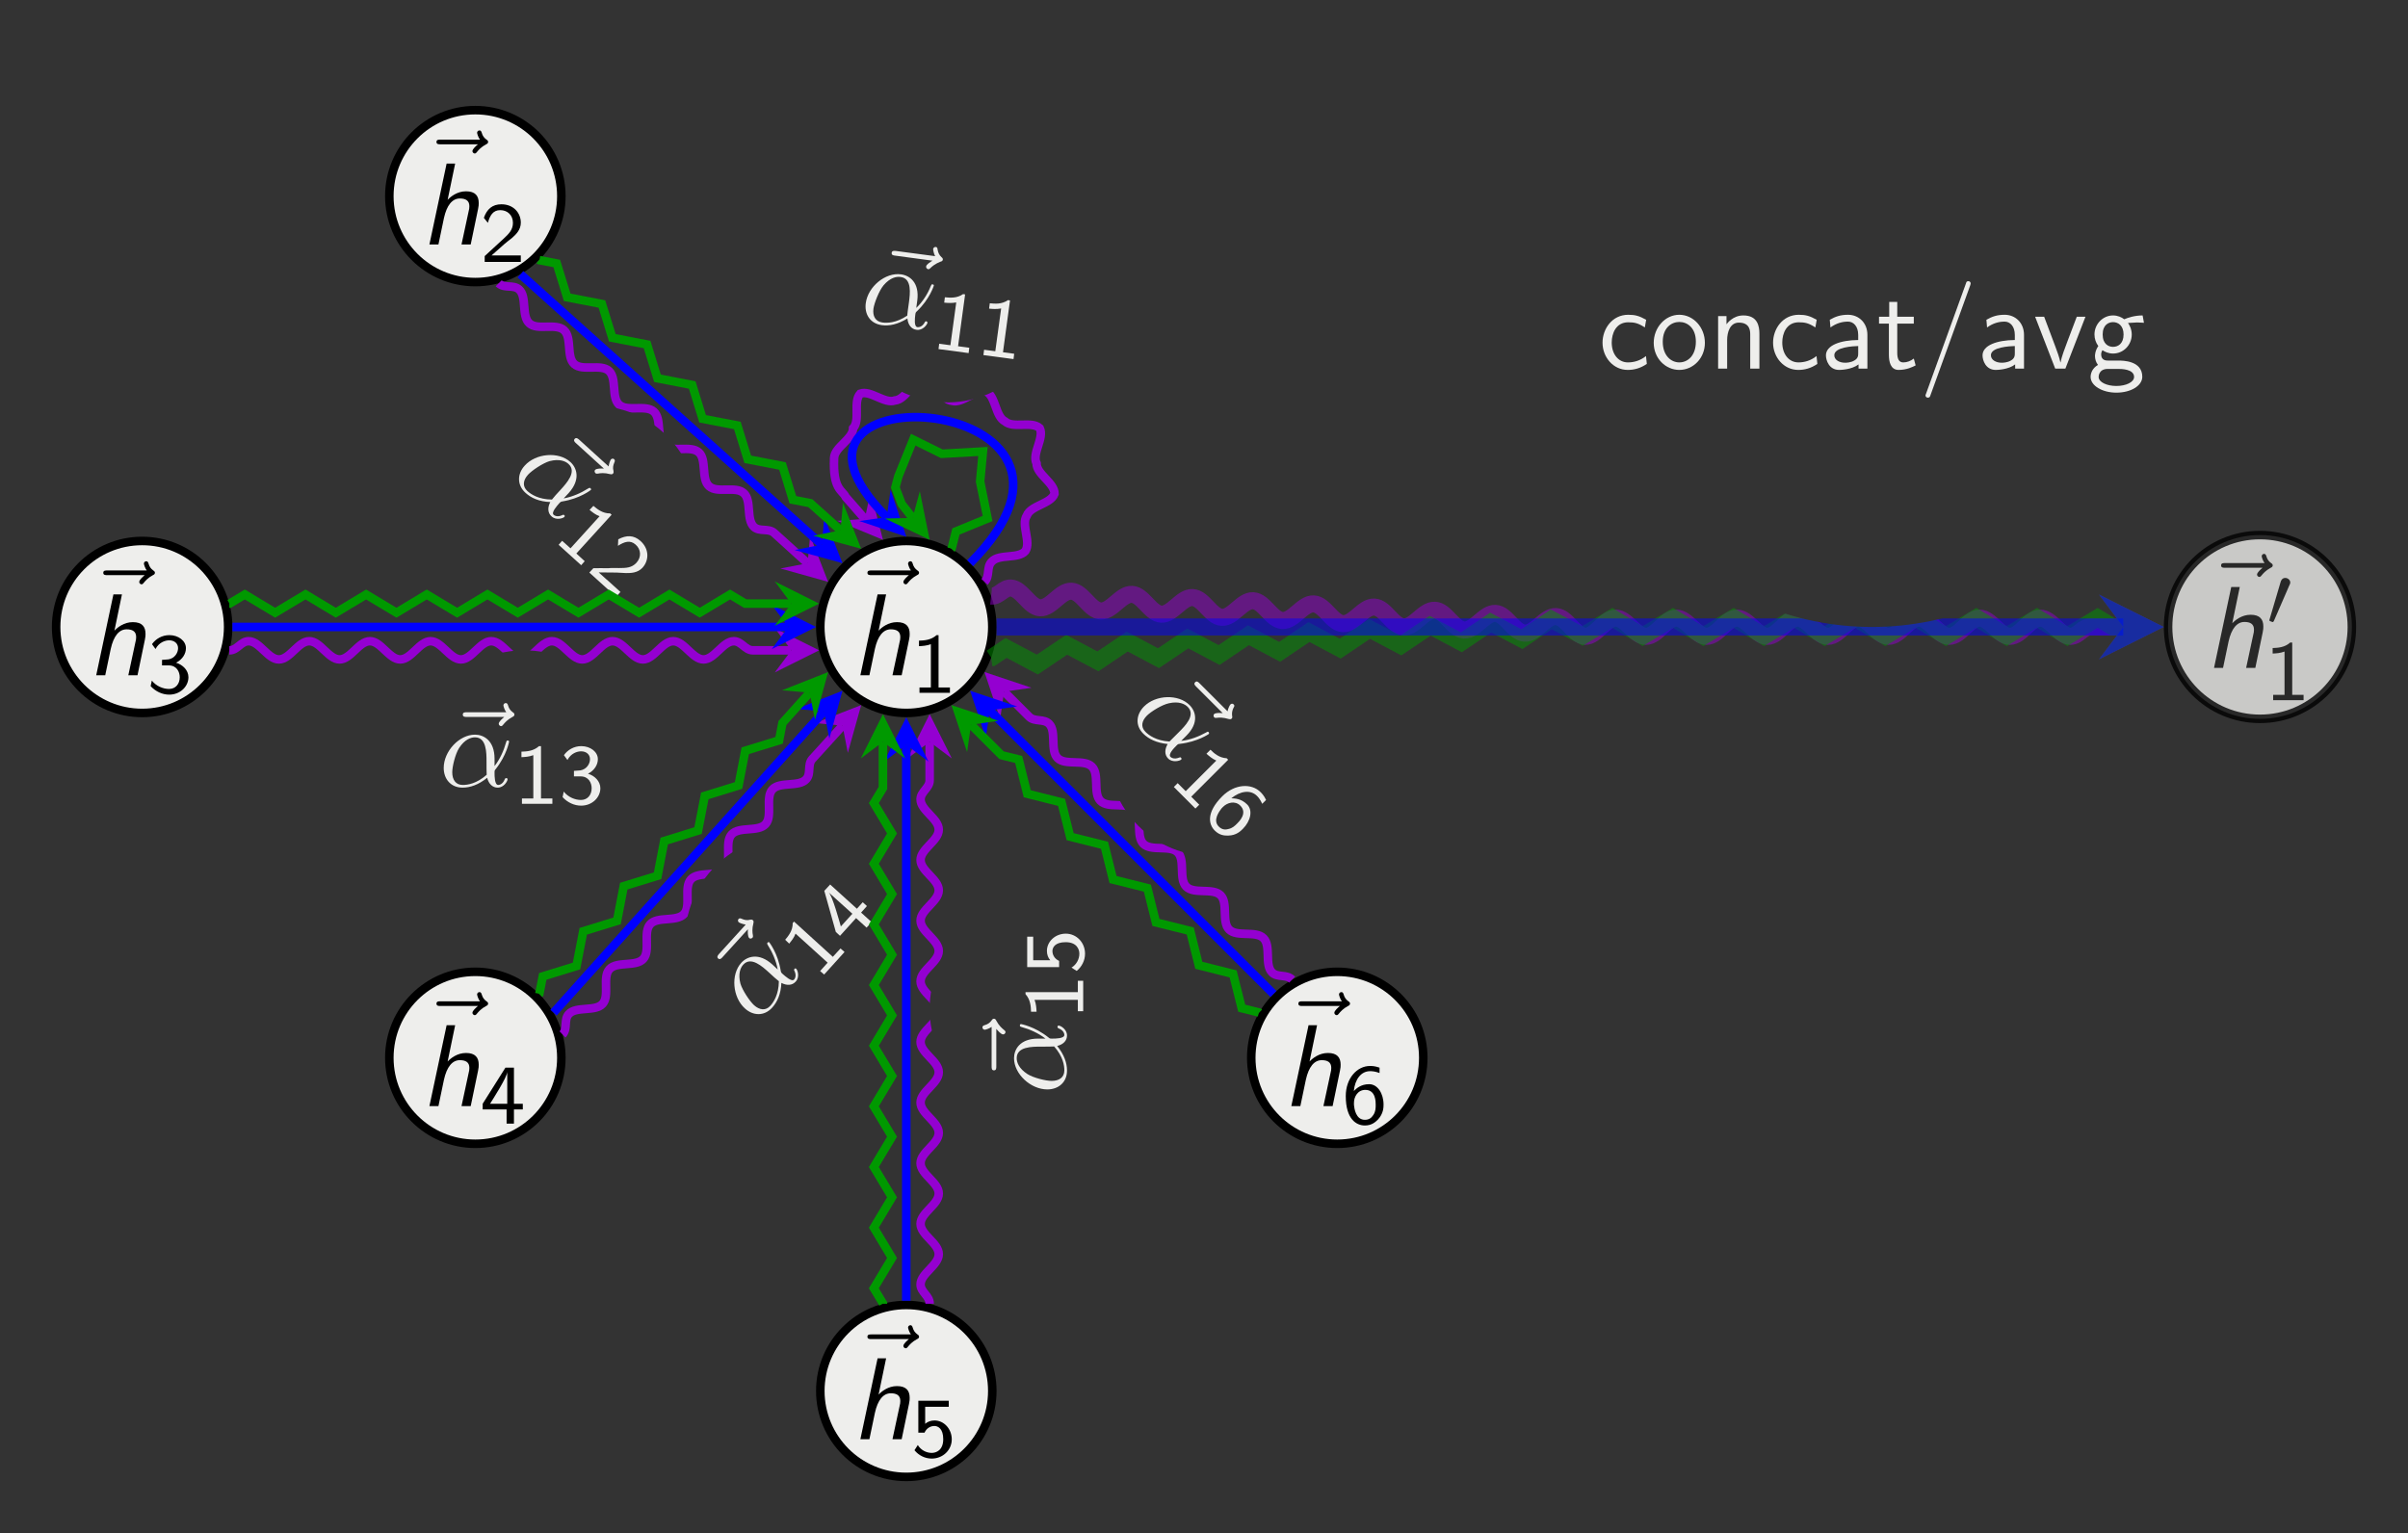 <?xml version="1.0" encoding="UTF-8"?>
<svg xmlns="http://www.w3.org/2000/svg" xmlns:xlink="http://www.w3.org/1999/xlink" width="225.057pt" height="143.318pt" viewBox="0 0 225.057 143.318" version="1.1">
<defs>
<g>
<symbol overflow="visible" id="glyph0-0">
<path style="stroke:none;" d=""/>
</symbol>
<symbol overflow="visible" id="glyph0-1">
<path style="stroke:none;" d="M 5.859 -6.484 C 5.703 -6.344 5.344 -6.047 5.344 -5.844 C 5.344 -5.734 5.453 -5.625 5.562 -5.625 C 5.656 -5.625 5.719 -5.703 5.766 -5.766 C 5.906 -5.938 6.156 -6.234 6.625 -6.484 C 6.703 -6.516 6.812 -6.578 6.812 -6.703 C 6.812 -6.812 6.734 -6.875 6.656 -6.922 C 6.422 -7.094 6.297 -7.281 6.219 -7.547 C 6.188 -7.641 6.156 -7.781 6 -7.781 C 5.844 -7.781 5.781 -7.641 5.781 -7.562 C 5.781 -7.5 5.875 -7.156 6.047 -6.922 L 2.359 -6.922 C 2.188 -6.922 1.984 -6.922 1.984 -6.703 C 1.984 -6.484 2.188 -6.484 2.359 -6.484 Z M 5.859 -6.484 "/>
</symbol>
<symbol overflow="visible" id="glyph0-2">
<path style="stroke:none;" d="M 5.203 -2.578 C 5.203 -4.281 4.188 -4.828 3.375 -4.828 C 1.891 -4.828 0.453 -3.266 0.453 -1.719 C 0.453 -0.703 1.094 0.125 2.219 0.125 C 2.906 0.125 3.688 -0.125 4.516 -0.797 C 4.656 -0.219 5.016 0.125 5.5 0.125 C 6.078 0.125 6.422 -0.484 6.422 -0.656 C 6.422 -0.734 6.359 -0.766 6.297 -0.766 C 6.219 -0.766 6.188 -0.734 6.156 -0.656 C 5.953 -0.125 5.562 -0.125 5.547 -0.125 C 5.203 -0.125 5.203 -0.969 5.203 -1.234 C 5.203 -1.469 5.203 -1.484 5.312 -1.609 C 6.344 -2.906 6.562 -4.172 6.562 -4.172 C 6.562 -4.203 6.547 -4.281 6.438 -4.281 C 6.328 -4.281 6.328 -4.25 6.266 -4.062 C 6.078 -3.375 5.719 -2.547 5.203 -1.891 Z M 4.469 -1.078 C 3.516 -0.234 2.672 -0.125 2.234 -0.125 C 1.578 -0.125 1.25 -0.609 1.25 -1.312 C 1.25 -1.844 1.531 -3.016 1.891 -3.578 C 2.406 -4.375 2.984 -4.578 3.375 -4.578 C 4.453 -4.578 4.453 -3.156 4.453 -2.297 C 4.453 -1.891 4.453 -1.266 4.469 -1.078 Z M 4.469 -1.078 "/>
</symbol>
<symbol overflow="visible" id="glyph1-0">
<path style="stroke:none;" d=""/>
</symbol>
<symbol overflow="visible" id="glyph1-1">
<path style="stroke:none;" d="M 5.438 -3.312 C 5.5 -3.625 5.5 -3.703 5.5 -3.875 C 5.5 -4.531 5.188 -4.969 4.312 -4.969 C 3.484 -4.969 2.875 -4.469 2.594 -4.172 L 3.297 -7.562 L 2.5 -7.562 L 0.891 0 L 1.734 0 L 2.25 -2.469 C 2.516 -3.672 3.031 -4.297 3.734 -4.297 C 4.25 -4.297 4.625 -4.125 4.625 -3.578 C 4.625 -3.547 4.609 -3.375 4.609 -3.344 L 3.891 0 L 4.75 0 Z M 5.438 -3.312 "/>
</symbol>
<symbol overflow="visible" id="glyph2-0">
<path style="stroke:none;" d=""/>
</symbol>
<symbol overflow="visible" id="glyph2-1">
<path style="stroke:none;" d="M 2.562 -5.391 L 2.375 -5.391 C 1.859 -4.922 1.219 -4.891 0.734 -4.875 L 0.734 -4.359 C 1.047 -4.375 1.438 -4.391 1.844 -4.547 L 1.844 -0.5 L 0.781 -0.5 L 0.781 0 L 3.625 0 L 3.625 -0.5 L 2.562 -0.5 Z M 2.562 -5.391 "/>
</symbol>
<symbol overflow="visible" id="glyph2-2">
<path style="stroke:none;" d="M 2.25 -0.609 C 2.156 -0.609 2.062 -0.609 1.969 -0.609 L 1.062 -0.609 L 2.297 -1.703 C 2.438 -1.828 2.828 -2.125 2.984 -2.25 C 3.328 -2.562 3.797 -2.984 3.797 -3.672 C 3.797 -4.578 3.125 -5.391 1.984 -5.391 C 1.141 -5.391 0.625 -4.938 0.344 -4.125 L 0.719 -3.656 C 0.906 -4.328 1.188 -4.844 1.875 -4.844 C 2.547 -4.844 3.062 -4.375 3.062 -3.656 C 3.062 -3 2.672 -2.625 2.188 -2.172 C 2.031 -2.016 1.609 -1.656 1.438 -1.484 C 1.203 -1.281 0.656 -0.75 0.422 -0.547 L 0.422 0 L 3.797 0 L 3.797 -0.609 Z M 2.25 -0.609 "/>
</symbol>
<symbol overflow="visible" id="glyph2-3">
<path style="stroke:none;" d="M 0.797 -4.094 C 1.125 -4.719 1.703 -4.906 2.078 -4.906 C 2.547 -4.906 2.906 -4.625 2.906 -4.172 C 2.906 -3.75 2.609 -3.234 2.016 -3.125 C 1.969 -3.125 1.938 -3.125 1.406 -3.078 L 1.406 -2.562 L 2.031 -2.562 C 2.781 -2.562 3.062 -1.953 3.062 -1.453 C 3.062 -0.844 2.688 -0.359 2.062 -0.359 C 1.5 -0.359 0.859 -0.625 0.453 -1.141 L 0.344 -0.625 C 0.812 -0.109 1.453 0.172 2.078 0.172 C 3.125 0.172 3.875 -0.609 3.875 -1.453 C 3.875 -2.109 3.344 -2.625 2.719 -2.812 C 3.328 -3.125 3.641 -3.656 3.641 -4.172 C 3.641 -4.859 2.938 -5.391 2.094 -5.391 C 1.391 -5.391 0.812 -5.031 0.469 -4.547 Z M 0.797 -4.094 "/>
</symbol>
<symbol overflow="visible" id="glyph2-4">
<path style="stroke:none;" d="M 3.156 -1.328 L 3.984 -1.328 L 3.984 -1.859 L 3.156 -1.859 L 3.156 -5.234 L 2.359 -5.234 L 0.234 -1.859 L 0.234 -1.328 L 2.469 -1.328 L 2.469 0 L 3.156 0 Z M 0.922 -1.859 C 1.156 -2.234 2.531 -4.359 2.531 -4.844 L 2.531 -1.859 Z M 0.922 -1.859 "/>
</symbol>
<symbol overflow="visible" id="glyph2-5">
<path style="stroke:none;" d="M 1.312 -4.672 L 3.516 -4.672 L 3.516 -5.234 L 0.672 -5.234 L 0.672 -2.25 L 1.25 -2.25 C 1.438 -2.672 1.812 -2.875 2.172 -2.875 C 2.5 -2.875 3 -2.641 3 -1.641 C 3 -0.594 2.328 -0.359 1.922 -0.359 C 1.406 -0.359 0.891 -0.641 0.625 -1.094 L 0.312 -0.609 C 0.703 -0.125 1.297 0.172 1.922 0.172 C 2.984 0.172 3.797 -0.641 3.797 -1.625 C 3.797 -2.609 3.062 -3.391 2.188 -3.391 C 1.844 -3.391 1.547 -3.281 1.312 -3.078 Z M 1.312 -4.672 "/>
</symbol>
<symbol overflow="visible" id="glyph2-6">
<path style="stroke:none;" d="M 3.5 -5.234 C 3.062 -5.391 2.766 -5.391 2.609 -5.391 C 1.406 -5.391 0.344 -4.25 0.344 -2.578 C 0.344 -0.422 1.328 0.172 2.125 0.172 C 2.766 0.172 3.109 -0.141 3.359 -0.391 C 3.859 -0.938 3.875 -1.5 3.875 -1.781 C 3.875 -2.828 3.312 -3.688 2.531 -3.688 C 1.75 -3.688 1.328 -3.281 1.094 -3.047 C 1.203 -4.141 1.766 -4.906 2.625 -4.906 C 2.781 -4.906 3.094 -4.891 3.5 -4.734 Z M 1.109 -1.75 C 1.109 -1.797 1.109 -1.922 1.109 -1.953 C 1.109 -2.5 1.453 -3.156 2.172 -3.156 C 3.141 -3.156 3.141 -2.047 3.141 -1.781 C 3.141 -1.469 3.141 -1.141 2.922 -0.812 C 2.734 -0.516 2.5 -0.359 2.125 -0.359 C 1.281 -0.359 1.141 -1.406 1.109 -1.75 Z M 1.109 -1.75 "/>
</symbol>
<symbol overflow="visible" id="glyph3-0">
<path style="stroke:none;" d=""/>
</symbol>
<symbol overflow="visible" id="glyph3-1">
<path style="stroke:none;" d="M 8.719 -0.438 C 8.516 -0.453 8.062 -0.5 7.906 -0.344 C 7.844 -0.281 7.844 -0.125 7.922 -0.047 C 7.984 0.016 8.078 0.016 8.156 0 C 8.375 -0.031 8.766 -0.047 9.266 0.109 C 9.344 0.125 9.469 0.156 9.547 0.078 C 9.625 0 9.625 -0.094 9.594 -0.188 C 9.562 -0.469 9.609 -0.703 9.734 -0.953 C 9.781 -1.031 9.859 -1.141 9.75 -1.25 C 9.625 -1.375 9.5 -1.312 9.438 -1.25 C 9.391 -1.203 9.219 -0.906 9.172 -0.609 L 6.562 -3.219 C 6.438 -3.344 6.297 -3.484 6.141 -3.328 C 5.984 -3.172 6.125 -3.031 6.25 -2.906 Z M 8.719 -0.438 "/>
</symbol>
<symbol overflow="visible" id="glyph3-2">
<path style="stroke:none;" d="M 5.5 1.844 C 6.703 0.641 6.375 -0.438 5.797 -1.016 C 4.75 -2.062 2.641 -1.984 1.547 -0.891 C 0.828 -0.172 0.672 0.859 1.469 1.656 C 1.969 2.156 2.703 2.516 3.75 2.625 C 3.453 3.141 3.453 3.641 3.797 3.984 C 4.203 4.391 4.891 4.203 5.016 4.078 C 5.062 4.031 5.047 3.953 5 3.906 C 4.938 3.844 4.891 3.859 4.828 3.891 C 4.297 4.109 4.031 3.844 4.016 3.828 C 3.766 3.578 4.359 2.984 4.547 2.797 C 4.703 2.641 4.719 2.625 4.891 2.609 C 6.547 2.422 7.594 1.688 7.594 1.688 C 7.609 1.672 7.656 1.594 7.578 1.516 C 7.5 1.438 7.469 1.469 7.312 1.562 C 6.688 1.906 5.844 2.25 5.016 2.328 Z M 3.922 2.391 C 2.656 2.312 1.984 1.797 1.672 1.484 C 1.203 1.016 1.328 0.453 1.812 -0.031 C 2.188 -0.406 3.203 -1.047 3.875 -1.188 C 4.797 -1.391 5.344 -1.125 5.625 -0.844 C 6.391 -0.078 5.391 0.922 4.781 1.531 C 4.5 1.812 4.047 2.266 3.922 2.391 Z M 3.922 2.391 "/>
</symbol>
<symbol overflow="visible" id="glyph4-0">
<path style="stroke:none;" d=""/>
</symbol>
<symbol overflow="visible" id="glyph4-1">
<path style="stroke:none;" d="M 5.625 -2 L 5.484 -2.141 C 4.797 -2.172 4.312 -2.594 3.969 -2.938 L 3.594 -2.562 C 3.828 -2.359 4.125 -2.094 4.516 -1.922 L 1.656 0.938 L 0.906 0.188 L 0.547 0.547 L 2.562 2.562 L 2.922 2.203 L 2.172 1.453 Z M 5.625 -2 "/>
</symbol>
<symbol overflow="visible" id="glyph4-2">
<path style="stroke:none;" d="M 6.172 -1.234 C 5.984 -1.641 5.766 -1.859 5.656 -1.969 C 4.812 -2.812 3.25 -2.75 2.078 -1.578 C 0.547 -0.047 0.812 1.062 1.375 1.625 C 1.828 2.078 2.297 2.109 2.656 2.094 C 3.391 2.078 3.797 1.672 4 1.469 C 4.734 0.734 4.953 -0.266 4.406 -0.812 C 3.844 -1.375 3.25 -1.375 2.922 -1.391 C 3.766 -2.078 4.719 -2.219 5.328 -1.609 C 5.438 -1.5 5.641 -1.266 5.812 -0.875 Z M 2.016 -0.453 C 2.047 -0.484 2.141 -0.578 2.156 -0.594 C 2.547 -0.984 3.266 -1.203 3.766 -0.703 C 4.453 -0.016 3.672 0.766 3.484 0.953 C 3.25 1.188 3.031 1.406 2.641 1.484 C 2.297 1.578 2.016 1.516 1.75 1.25 C 1.156 0.656 1.812 -0.188 2.016 -0.453 Z M 2.016 -0.453 "/>
</symbol>
<symbol overflow="visible" id="glyph5-0">
<path style="stroke:none;" d=""/>
</symbol>
<symbol overflow="visible" id="glyph5-1">
<path style="stroke:none;" d="M 6.672 -5.641 C 6.5 -5.531 6.094 -5.297 6.078 -5.094 C 6.062 -4.984 6.156 -4.859 6.266 -4.844 C 6.359 -4.828 6.422 -4.891 6.484 -4.953 C 6.641 -5.109 6.938 -5.359 7.422 -5.547 C 7.5 -5.562 7.625 -5.609 7.641 -5.734 C 7.656 -5.844 7.578 -5.922 7.516 -5.969 C 7.297 -6.172 7.203 -6.391 7.156 -6.656 C 7.141 -6.75 7.141 -6.906 6.984 -6.922 C 6.828 -6.938 6.75 -6.812 6.734 -6.734 C 6.734 -6.672 6.781 -6.312 6.922 -6.062 L 3.266 -6.547 C 3.094 -6.562 2.891 -6.594 2.859 -6.375 C 2.828 -6.156 3.031 -6.125 3.203 -6.109 Z M 6.672 -5.641 "/>
</symbol>
<symbol overflow="visible" id="glyph5-2">
<path style="stroke:none;" d="M 5.5 -1.875 C 5.719 -3.562 4.797 -4.219 3.984 -4.328 C 2.516 -4.531 0.891 -3.172 0.688 -1.641 C 0.547 -0.641 1.062 0.266 2.188 0.422 C 2.859 0.516 3.672 0.359 4.578 -0.203 C 4.641 0.406 4.953 0.797 5.438 0.859 C 6.016 0.938 6.422 0.375 6.453 0.203 C 6.453 0.125 6.406 0.078 6.344 0.062 C 6.266 0.062 6.219 0.094 6.203 0.156 C 5.922 0.672 5.531 0.609 5.516 0.609 C 5.172 0.562 5.281 -0.266 5.312 -0.531 C 5.344 -0.766 5.359 -0.781 5.484 -0.891 C 6.672 -2.031 7.047 -3.266 7.047 -3.266 C 7.062 -3.297 7.047 -3.375 6.938 -3.391 C 6.828 -3.406 6.828 -3.375 6.75 -3.203 C 6.484 -2.531 6.016 -1.766 5.406 -1.188 Z M 4.562 -0.469 C 3.516 0.234 2.656 0.234 2.234 0.172 C 1.578 0.078 1.312 -0.438 1.406 -1.125 C 1.484 -1.656 1.922 -2.781 2.344 -3.297 C 2.969 -4.031 3.562 -4.141 3.953 -4.078 C 5.016 -3.938 4.828 -2.531 4.719 -1.688 C 4.656 -1.281 4.578 -0.656 4.562 -0.469 Z M 4.562 -0.469 "/>
</symbol>
<symbol overflow="visible" id="glyph6-0">
<path style="stroke:none;" d=""/>
</symbol>
<symbol overflow="visible" id="glyph6-1">
<path style="stroke:none;" d="M 3.266 -5 L 3.078 -5.031 C 2.5 -4.625 1.859 -4.688 1.375 -4.734 L 1.312 -4.234 C 1.609 -4.203 2 -4.172 2.438 -4.25 L 1.891 -0.25 L 0.844 -0.391 L 0.781 0.109 L 3.594 0.484 L 3.656 -0.016 L 2.609 -0.156 Z M 3.266 -5 "/>
</symbol>
<symbol overflow="visible" id="glyph7-0">
<path style="stroke:none;" d=""/>
</symbol>
<symbol overflow="visible" id="glyph7-1">
<path style="stroke:none;" d="M 8.703 -0.859 C 8.484 -0.875 8.016 -0.891 7.875 -0.734 C 7.797 -0.656 7.828 -0.516 7.906 -0.438 C 7.969 -0.375 8.062 -0.375 8.141 -0.391 C 8.359 -0.438 8.75 -0.484 9.266 -0.344 C 9.344 -0.328 9.469 -0.297 9.547 -0.391 C 9.625 -0.469 9.609 -0.578 9.594 -0.656 C 9.516 -0.938 9.562 -1.156 9.672 -1.422 C 9.703 -1.5 9.781 -1.625 9.656 -1.734 C 9.547 -1.844 9.406 -1.766 9.359 -1.719 C 9.312 -1.672 9.172 -1.344 9.141 -1.062 L 6.406 -3.547 C 6.281 -3.656 6.125 -3.797 5.969 -3.641 C 5.828 -3.469 5.984 -3.328 6.109 -3.219 Z M 8.703 -0.859 "/>
</symbol>
<symbol overflow="visible" id="glyph7-2">
<path style="stroke:none;" d="M 5.594 1.594 C 6.734 0.328 6.359 -0.766 5.75 -1.312 C 4.656 -2.312 2.516 -2.125 1.484 -0.969 C 0.797 -0.219 0.734 0.828 1.562 1.578 C 2.078 2.047 2.812 2.391 3.875 2.438 C 3.594 2.969 3.641 3.469 4 3.781 C 4.422 4.172 5.078 3.953 5.188 3.828 C 5.25 3.766 5.234 3.703 5.188 3.672 C 5.125 3.609 5.078 3.609 5 3.656 C 4.484 3.906 4.203 3.641 4.188 3.625 C 3.938 3.406 4.516 2.781 4.688 2.578 C 4.844 2.406 4.859 2.406 5.016 2.375 C 6.656 2.109 7.656 1.312 7.656 1.312 C 7.688 1.297 7.719 1.219 7.641 1.156 C 7.562 1.078 7.547 1.094 7.375 1.188 C 6.766 1.578 5.938 1.953 5.125 2.094 Z M 4.031 2.203 C 2.766 2.188 2.062 1.703 1.734 1.406 C 1.25 0.969 1.328 0.391 1.797 -0.125 C 2.156 -0.516 3.172 -1.203 3.812 -1.391 C 4.719 -1.625 5.297 -1.391 5.578 -1.125 C 6.375 -0.406 5.422 0.641 4.844 1.281 C 4.562 1.578 4.141 2.047 4.031 2.203 Z M 4.031 2.203 "/>
</symbol>
<symbol overflow="visible" id="glyph8-0">
<path style="stroke:none;" d=""/>
</symbol>
<symbol overflow="visible" id="glyph8-1">
<path style="stroke:none;" d="M 5.531 -2.281 L 5.391 -2.406 C 4.688 -2.391 4.188 -2.812 3.828 -3.109 L 3.469 -2.734 C 3.719 -2.531 4.016 -2.281 4.406 -2.141 L 1.688 0.859 L 0.906 0.156 L 0.578 0.531 L 2.688 2.438 L 3.016 2.062 L 2.234 1.344 Z M 5.531 -2.281 "/>
</symbol>
<symbol overflow="visible" id="glyph8-2">
<path style="stroke:none;" d="M 2.078 1.062 C 2 1 1.938 0.938 1.859 0.875 L 1.188 0.266 L 2.844 0.281 C 3.047 0.281 3.516 0.328 3.734 0.328 C 4.188 0.328 4.812 0.328 5.281 -0.172 C 5.891 -0.844 5.938 -1.906 5.094 -2.672 C 4.469 -3.234 3.781 -3.234 3.016 -2.828 L 2.984 -2.219 C 3.578 -2.594 4.125 -2.797 4.641 -2.328 C 5.141 -1.891 5.203 -1.172 4.719 -0.641 C 4.281 -0.156 3.75 -0.141 3.078 -0.141 C 2.859 -0.141 2.297 -0.156 2.062 -0.125 C 1.75 -0.141 0.984 -0.125 0.688 -0.125 L 0.312 0.281 L 2.812 2.547 L 3.219 2.094 Z M 2.078 1.062 "/>
</symbol>
<symbol overflow="visible" id="glyph9-0">
<path style="stroke:none;" d=""/>
</symbol>
<symbol overflow="visible" id="glyph9-1">
<path style="stroke:none;" d="M -0.859 -8.703 C -0.875 -8.484 -0.891 -8.016 -0.734 -7.875 C -0.656 -7.797 -0.516 -7.828 -0.438 -7.906 C -0.375 -7.969 -0.375 -8.062 -0.391 -8.141 C -0.438 -8.359 -0.484 -8.75 -0.344 -9.266 C -0.328 -9.344 -0.297 -9.469 -0.391 -9.547 C -0.469 -9.625 -0.578 -9.609 -0.656 -9.594 C -0.938 -9.516 -1.156 -9.562 -1.422 -9.672 C -1.5 -9.703 -1.625 -9.781 -1.734 -9.656 C -1.844 -9.547 -1.766 -9.406 -1.719 -9.359 C -1.672 -9.312 -1.344 -9.172 -1.062 -9.141 L -3.547 -6.406 C -3.656 -6.281 -3.797 -6.125 -3.641 -5.969 C -3.469 -5.828 -3.328 -5.984 -3.219 -6.109 Z M -0.859 -8.703 "/>
</symbol>
<symbol overflow="visible" id="glyph9-2">
<path style="stroke:none;" d="M 1.594 -5.594 C 0.328 -6.734 -0.766 -6.359 -1.312 -5.75 C -2.312 -4.656 -2.125 -2.516 -0.969 -1.484 C -0.219 -0.797 0.828 -0.734 1.578 -1.562 C 2.047 -2.078 2.391 -2.812 2.438 -3.875 C 2.969 -3.594 3.469 -3.641 3.781 -4 C 4.172 -4.422 3.953 -5.078 3.828 -5.188 C 3.766 -5.25 3.703 -5.234 3.672 -5.188 C 3.609 -5.125 3.609 -5.078 3.656 -5 C 3.906 -4.484 3.641 -4.203 3.625 -4.188 C 3.406 -3.938 2.781 -4.516 2.578 -4.688 C 2.406 -4.844 2.406 -4.859 2.375 -5.016 C 2.109 -6.656 1.312 -7.656 1.312 -7.656 C 1.297 -7.688 1.219 -7.719 1.156 -7.641 C 1.078 -7.562 1.094 -7.547 1.188 -7.375 C 1.578 -6.766 1.953 -5.938 2.094 -5.125 Z M 2.203 -4.031 C 2.188 -2.766 1.703 -2.062 1.406 -1.734 C 0.969 -1.25 0.391 -1.328 -0.125 -1.797 C -0.516 -2.156 -1.203 -3.172 -1.391 -3.812 C -1.625 -4.719 -1.391 -5.297 -1.125 -5.578 C -0.406 -6.375 0.641 -5.422 1.281 -4.844 C 1.578 -4.562 2.047 -4.141 2.203 -4.031 Z M 2.203 -4.031 "/>
</symbol>
<symbol overflow="visible" id="glyph10-0">
<path style="stroke:none;" d=""/>
</symbol>
<symbol overflow="visible" id="glyph10-1">
<path style="stroke:none;" d="M -2.281 -5.531 L -2.406 -5.391 C -2.391 -4.688 -2.812 -4.188 -3.109 -3.828 L -2.734 -3.469 C -2.531 -3.719 -2.281 -4.016 -2.141 -4.406 L 0.859 -1.688 L 0.156 -0.906 L 0.531 -0.578 L 2.438 -2.688 L 2.062 -3.016 L 1.344 -2.234 Z M -2.281 -5.531 "/>
</symbol>
<symbol overflow="visible" id="glyph10-2">
<path style="stroke:none;" d="M 1.141 -3.234 L 1.688 -3.844 L 1.297 -4.203 L 0.75 -3.594 L -1.75 -5.859 L -2.297 -5.266 L -1.219 -1.422 L -0.828 -1.062 L 0.672 -2.719 L 1.656 -1.828 L 2.125 -2.344 Z M -0.75 -1.938 C -0.875 -2.359 -1.531 -4.797 -1.891 -5.125 L 0.328 -3.125 Z M -0.75 -1.938 "/>
</symbol>
<symbol overflow="visible" id="glyph11-0">
<path style="stroke:none;" d=""/>
</symbol>
<symbol overflow="visible" id="glyph11-1">
<path style="stroke:none;" d="M -6.484 -5.859 C -6.344 -5.703 -6.047 -5.344 -5.844 -5.344 C -5.734 -5.344 -5.625 -5.453 -5.625 -5.562 C -5.625 -5.656 -5.703 -5.719 -5.766 -5.766 C -5.938 -5.906 -6.234 -6.156 -6.484 -6.625 C -6.516 -6.703 -6.578 -6.812 -6.703 -6.812 C -6.812 -6.812 -6.875 -6.734 -6.922 -6.656 C -7.094 -6.422 -7.281 -6.297 -7.547 -6.219 C -7.641 -6.188 -7.781 -6.156 -7.781 -6 C -7.781 -5.844 -7.641 -5.781 -7.562 -5.781 C -7.5 -5.781 -7.156 -5.875 -6.922 -6.047 L -6.922 -2.359 C -6.922 -2.188 -6.922 -1.984 -6.703 -1.984 C -6.484 -1.984 -6.484 -2.188 -6.484 -2.359 Z M -6.484 -5.859 "/>
</symbol>
<symbol overflow="visible" id="glyph11-2">
<path style="stroke:none;" d="M -2.578 -5.203 C -4.281 -5.203 -4.828 -4.188 -4.828 -3.375 C -4.828 -1.891 -3.266 -0.453 -1.719 -0.453 C -0.703 -0.453 0.125 -1.094 0.125 -2.219 C 0.125 -2.906 -0.125 -3.688 -0.797 -4.516 C -0.219 -4.656 0.125 -5.016 0.125 -5.5 C 0.125 -6.078 -0.484 -6.422 -0.656 -6.422 C -0.734 -6.422 -0.766 -6.359 -0.766 -6.297 C -0.766 -6.219 -0.734 -6.188 -0.656 -6.156 C -0.125 -5.953 -0.125 -5.562 -0.125 -5.547 C -0.125 -5.203 -0.969 -5.203 -1.234 -5.203 C -1.469 -5.203 -1.484 -5.203 -1.609 -5.312 C -2.906 -6.344 -4.172 -6.562 -4.172 -6.562 C -4.203 -6.562 -4.281 -6.547 -4.281 -6.438 C -4.281 -6.328 -4.25 -6.328 -4.062 -6.266 C -3.375 -6.078 -2.547 -5.719 -1.891 -5.203 Z M -1.078 -4.469 C -0.234 -3.516 -0.125 -2.672 -0.125 -2.234 C -0.125 -1.578 -0.609 -1.25 -1.312 -1.25 C -1.844 -1.25 -3.016 -1.531 -3.578 -1.891 C -4.375 -2.406 -4.578 -2.984 -4.578 -3.375 C -4.578 -4.453 -3.156 -4.453 -2.297 -4.453 C -1.891 -4.453 -1.266 -4.453 -1.078 -4.469 Z M -1.078 -4.469 "/>
</symbol>
<symbol overflow="visible" id="glyph12-0">
<path style="stroke:none;" d=""/>
</symbol>
<symbol overflow="visible" id="glyph12-1">
<path style="stroke:none;" d="M -5.391 -2.562 L -5.391 -2.375 C -4.922 -1.859 -4.891 -1.219 -4.875 -0.734 L -4.359 -0.734 C -4.375 -1.047 -4.391 -1.438 -4.547 -1.844 L -0.5 -1.844 L -0.5 -0.781 L 0 -0.781 L 0 -3.625 L -0.5 -3.625 L -0.5 -2.562 Z M -5.391 -2.562 "/>
</symbol>
<symbol overflow="visible" id="glyph12-2">
<path style="stroke:none;" d="M -4.672 -1.312 L -4.672 -3.516 L -5.234 -3.516 L -5.234 -0.672 L -2.25 -0.672 L -2.25 -1.25 C -2.672 -1.438 -2.875 -1.812 -2.875 -2.172 C -2.875 -2.5 -2.641 -3 -1.641 -3 C -0.594 -3 -0.359 -2.328 -0.359 -1.922 C -0.359 -1.406 -0.641 -0.891 -1.094 -0.625 L -0.609 -0.312 C -0.125 -0.703 0.172 -1.297 0.172 -1.922 C 0.172 -2.984 -0.641 -3.797 -1.625 -3.797 C -2.609 -3.797 -3.391 -3.062 -3.391 -2.188 C -3.391 -1.844 -3.281 -1.547 -3.078 -1.312 Z M -4.672 -1.312 "/>
</symbol>
<symbol overflow="visible" id="glyph13-0">
<path style="stroke:none;" d=""/>
</symbol>
<symbol overflow="visible" id="glyph13-1">
<path style="stroke:none;" d="M 2.109 -3.781 C 2.156 -3.875 2.188 -3.938 2.188 -4.016 C 2.188 -4.281 1.938 -4.453 1.719 -4.453 C 1.406 -4.453 1.312 -4.172 1.281 -4.062 L 0.266 -0.625 C 0.234 -0.531 0.234 -0.516 0.234 -0.5 C 0.234 -0.438 0.281 -0.422 0.359 -0.391 C 0.516 -0.328 0.531 -0.328 0.547 -0.328 C 0.562 -0.328 0.609 -0.328 0.672 -0.469 Z M 2.109 -3.781 "/>
</symbol>
<symbol overflow="visible" id="glyph14-0">
<path style="stroke:none;" d=""/>
</symbol>
<symbol overflow="visible" id="glyph14-1">
<path style="stroke:none;" d="M 4.469 -4.562 C 3.828 -4.922 3.453 -5.031 2.797 -5.031 C 1.281 -5.031 0.391 -3.703 0.391 -2.422 C 0.391 -1.062 1.391 0.125 2.75 0.125 C 3.344 0.125 3.938 -0.031 4.531 -0.438 L 4.453 -1.172 C 3.906 -0.734 3.312 -0.578 2.766 -0.578 C 1.859 -0.578 1.25 -1.359 1.25 -2.438 C 1.25 -3.281 1.641 -4.328 2.797 -4.328 C 3.375 -4.328 3.734 -4.25 4.344 -3.844 Z M 4.469 -4.562 "/>
</symbol>
<symbol overflow="visible" id="glyph14-2">
<path style="stroke:none;" d="M 5.109 -2.406 C 5.109 -3.859 4.031 -5.031 2.719 -5.031 C 1.391 -5.031 0.328 -3.828 0.328 -2.406 C 0.328 -0.953 1.438 0.125 2.719 0.125 C 4.031 0.125 5.109 -0.984 5.109 -2.406 Z M 2.719 -0.578 C 1.969 -0.578 1.172 -1.188 1.172 -2.516 C 1.172 -3.828 2 -4.359 2.719 -4.359 C 3.484 -4.359 4.266 -3.797 4.266 -2.516 C 4.266 -1.219 3.516 -0.578 2.719 -0.578 Z M 2.719 -0.578 "/>
</symbol>
<symbol overflow="visible" id="glyph14-3">
<path style="stroke:none;" d="M 4.75 -3.25 C 4.75 -3.969 4.578 -4.969 3.25 -4.969 C 2.266 -4.969 1.734 -4.219 1.672 -4.141 L 1.672 -4.906 L 0.891 -4.906 L 0.891 0 L 1.734 0 L 1.734 -2.672 C 1.734 -3.391 2 -4.297 2.828 -4.297 C 3.875 -4.297 3.891 -3.516 3.891 -3.172 L 3.891 0 L 4.75 0 Z M 4.75 -3.25 "/>
</symbol>
<symbol overflow="visible" id="glyph14-4">
<path style="stroke:none;" d="M 4.359 -3.156 C 4.359 -4.266 3.562 -5.031 2.547 -5.031 C 1.844 -5.031 1.359 -4.859 0.844 -4.562 L 0.906 -3.844 C 1.469 -4.25 2.016 -4.391 2.547 -4.391 C 3.062 -4.391 3.5 -3.953 3.5 -3.141 L 3.5 -2.672 C 1.859 -2.656 0.484 -2.188 0.484 -1.234 C 0.484 -0.766 0.781 0.125 1.719 0.125 C 1.875 0.125 2.906 0.094 3.531 -0.391 L 3.531 0 L 4.359 0 Z M 3.5 -1.438 C 3.5 -1.234 3.5 -0.953 3.125 -0.75 C 2.812 -0.562 2.406 -0.547 2.281 -0.547 C 1.75 -0.547 1.266 -0.797 1.266 -1.25 C 1.266 -2.016 3.031 -2.094 3.5 -2.109 Z M 3.5 -1.438 "/>
</symbol>
<symbol overflow="visible" id="glyph14-5">
<path style="stroke:none;" d="M 1.906 -4.203 L 3.453 -4.203 L 3.453 -4.844 L 1.906 -4.844 L 1.906 -6.234 L 1.156 -6.234 L 1.156 -4.844 L 0.203 -4.844 L 0.203 -4.203 L 1.125 -4.203 L 1.125 -1.297 C 1.125 -0.641 1.281 0.125 2.031 0.125 C 2.797 0.125 3.344 -0.156 3.625 -0.297 L 3.453 -0.938 C 3.156 -0.703 2.812 -0.578 2.469 -0.578 C 2.062 -0.578 1.906 -0.906 1.906 -1.484 Z M 1.906 -4.203 "/>
</symbol>
<symbol overflow="visible" id="glyph14-6">
<path style="stroke:none;" d="M 4.781 -7.766 C 4.828 -7.906 4.828 -7.938 4.828 -7.969 C 4.828 -8.078 4.734 -8.172 4.609 -8.172 C 4.453 -8.172 4.422 -8.078 4.391 -7.969 L 0.672 2.312 C 0.609 2.453 0.609 2.484 0.609 2.516 C 0.609 2.625 0.703 2.719 0.828 2.719 C 0.984 2.719 1.031 2.625 1.062 2.516 Z M 4.781 -7.766 "/>
</symbol>
<symbol overflow="visible" id="glyph14-7">
<path style="stroke:none;" d="M 4.859 -4.844 L 4.047 -4.844 L 3.188 -2.578 C 2.953 -1.969 2.625 -1.094 2.531 -0.578 L 2.516 -0.578 C 2.453 -0.969 2.172 -1.719 2.062 -2.016 L 1 -4.844 L 0.156 -4.844 L 2.031 0 L 2.984 0 Z M 4.859 -4.844 "/>
</symbol>
<symbol overflow="visible" id="glyph14-8">
<path style="stroke:none;" d="M 3.844 -4.266 C 4.078 -4.266 4.391 -4.312 4.641 -4.312 C 4.844 -4.312 5.266 -4.281 5.297 -4.281 L 5.172 -4.969 C 4.406 -4.969 3.781 -4.75 3.453 -4.609 C 3.219 -4.797 2.844 -4.969 2.406 -4.969 C 1.469 -4.969 0.672 -4.172 0.672 -3.188 C 0.672 -2.781 0.812 -2.391 1.031 -2.109 C 0.719 -1.656 0.719 -1.234 0.719 -1.172 C 0.719 -0.891 0.812 -0.578 1 -0.344 C 0.438 -0.016 0.312 0.484 0.312 0.781 C 0.312 1.594 1.391 2.25 2.719 2.25 C 4.062 2.25 5.141 1.609 5.141 0.766 C 5.141 -0.75 3.312 -0.75 2.891 -0.75 L 1.938 -0.75 C 1.781 -0.75 1.297 -0.75 1.297 -1.328 C 1.297 -1.453 1.344 -1.625 1.422 -1.719 C 1.641 -1.562 2 -1.406 2.406 -1.406 C 3.391 -1.406 4.156 -2.219 4.156 -3.188 C 4.156 -3.703 3.922 -4.109 3.797 -4.281 Z M 2.406 -2.031 C 2 -2.031 1.438 -2.281 1.438 -3.188 C 1.438 -4.094 2 -4.344 2.406 -4.344 C 2.875 -4.344 3.391 -4.031 3.391 -3.188 C 3.391 -2.328 2.875 -2.031 2.406 -2.031 Z M 2.906 0.031 C 3.141 0.031 4.375 0.031 4.375 0.781 C 4.375 1.266 3.625 1.625 2.719 1.625 C 1.844 1.625 1.062 1.281 1.062 0.781 C 1.062 0.734 1.062 0.031 1.922 0.031 Z M 2.906 0.031 "/>
</symbol>
</g>
<clipPath id="clip1">
  <path d="M 0 0 L 225.059 0 L 225.059 143.316 L 0 143.316 Z M 0 0 "/>
</clipPath>
<clipPath id="clip2">
  <path d="M 65 110 L 105 110 L 105 143.316 L 65 143.316 Z M 65 110 "/>
</clipPath>
<clipPath id="clip3">
  <path d="M 191 38 L 225.059 38 L 225.059 79 L 191 79 Z M 191 38 "/>
</clipPath>
</defs>
<g id="surface1">
<g clip-path="url(#clip1)" clip-rule="nonzero">
<path style=" stroke:none;fill-rule:nonzero;fill:rgb(20%,20%,20%);fill-opacity:1;" d="M 0 143.32 L 0 0 L 225.059 0 L 225.059 143.32 Z M 0 143.32 "/>
</g>
<path style="fill-rule:nonzero;fill:rgb(93.332%,93.332%,92.548%);fill-opacity:1;stroke-width:0.797;stroke-linecap:butt;stroke-linejoin:miter;stroke:rgb(0%,0%,0%);stroke-opacity:1;stroke-miterlimit:10;" d="M 8.037 -0 C 8.037 4.441 4.44 8.039 -0.002 8.039 C -4.439 8.039 -8.037 4.441 -8.037 -0 C -8.037 -4.438 -4.439 -8.039 -0.002 -8.039 C 4.44 -8.039 8.037 -4.438 8.037 -0 Z M 8.037 -0 " transform="matrix(1,0,0,-1,84.705,58.613)"/>
<g style="fill:rgb(0%,0%,0%);fill-opacity:1;">
  <use xlink:href="#glyph0-1" x="79.088" y="60.252"/>
</g>
<g style="fill:rgb(0%,0%,0%);fill-opacity:1;">
  <use xlink:href="#glyph1-1" x="79.521" y="63.131"/>
</g>
<g style="fill:rgb(0%,0%,0%);fill-opacity:1;">
  <use xlink:href="#glyph2-1" x="85.157" y="64.768"/>
</g>
<path style="fill-rule:nonzero;fill:rgb(93.332%,93.332%,92.548%);fill-opacity:1;stroke-width:0.797;stroke-linecap:butt;stroke-linejoin:miter;stroke:rgb(0%,0%,0%);stroke-opacity:1;stroke-miterlimit:10;" d="M -32.24 40.277 C -32.24 44.718 -35.838 48.316 -40.279 48.316 C -44.717 48.316 -48.318 44.718 -48.318 40.277 C -48.318 35.84 -44.717 32.242 -40.279 32.242 C -35.838 32.242 -32.24 35.84 -32.24 40.277 Z M -32.24 40.277 " transform="matrix(1,0,0,-1,84.705,58.613)"/>
<g style="fill:rgb(0%,0%,0%);fill-opacity:1;">
  <use xlink:href="#glyph0-1" x="38.81" y="19.974"/>
</g>
<g style="fill:rgb(0%,0%,0%);fill-opacity:1;">
  <use xlink:href="#glyph1-1" x="39.243" y="22.853"/>
</g>
<g style="fill:rgb(0%,0%,0%);fill-opacity:1;">
  <use xlink:href="#glyph2-2" x="44.879" y="24.489"/>
</g>
<path style="fill-rule:nonzero;fill:rgb(93.332%,93.332%,92.548%);fill-opacity:1;stroke-width:0.797;stroke-linecap:butt;stroke-linejoin:miter;stroke:rgb(0%,0%,0%);stroke-opacity:1;stroke-miterlimit:10;" d="M -63.381 -0 C -63.381 4.441 -66.982 8.039 -71.42 8.039 C -75.861 8.039 -79.459 4.441 -79.459 -0 C -79.459 -4.438 -75.861 -8.039 -71.42 -8.039 C -66.982 -8.039 -63.381 -4.438 -63.381 -0 Z M -63.381 -0 " transform="matrix(1,0,0,-1,84.705,58.613)"/>
<g style="fill:rgb(0%,0%,0%);fill-opacity:1;">
  <use xlink:href="#glyph0-1" x="7.668" y="60.252"/>
</g>
<g style="fill:rgb(0%,0%,0%);fill-opacity:1;">
  <use xlink:href="#glyph1-1" x="8.101" y="63.131"/>
</g>
<g style="fill:rgb(0%,0%,0%);fill-opacity:1;">
  <use xlink:href="#glyph2-3" x="13.737" y="64.768"/>
</g>
<path style="fill-rule:nonzero;fill:rgb(93.332%,93.332%,92.548%);fill-opacity:1;stroke-width:0.797;stroke-linecap:butt;stroke-linejoin:miter;stroke:rgb(0%,0%,0%);stroke-opacity:1;stroke-miterlimit:10;" d="M -32.24 -40.278 C -32.24 -35.84 -35.838 -32.239 -40.279 -32.239 C -44.717 -32.239 -48.318 -35.84 -48.318 -40.278 C -48.318 -44.719 -44.717 -48.317 -40.279 -48.317 C -35.838 -48.317 -32.24 -44.719 -32.24 -40.278 Z M -32.24 -40.278 " transform="matrix(1,0,0,-1,84.705,58.613)"/>
<g style="fill:rgb(0%,0%,0%);fill-opacity:1;">
  <use xlink:href="#glyph0-1" x="38.81" y="100.531"/>
</g>
<g style="fill:rgb(0%,0%,0%);fill-opacity:1;">
  <use xlink:href="#glyph1-1" x="39.243" y="103.409"/>
</g>
<g style="fill:rgb(0%,0%,0%);fill-opacity:1;">
  <use xlink:href="#glyph2-4" x="44.879" y="105.046"/>
</g>
<path style=" stroke:none;fill-rule:nonzero;fill:rgb(93.332%,93.332%,92.548%);fill-opacity:1;" d="M 92.742 130.035 C 92.742 125.594 89.145 121.996 84.703 121.996 C 80.266 121.996 76.668 125.594 76.668 130.035 C 76.668 134.473 80.266 138.07 84.703 138.07 C 89.145 138.07 92.742 134.473 92.742 130.035 Z M 92.742 130.035 "/>
<g clip-path="url(#clip2)" clip-rule="nonzero">
<path style="fill:none;stroke-width:0.797;stroke-linecap:butt;stroke-linejoin:miter;stroke:rgb(0%,0%,0%);stroke-opacity:1;stroke-miterlimit:10;" d="M 8.037 -71.422 C 8.037 -66.981 4.44 -63.383 -0.002 -63.383 C -4.439 -63.383 -8.037 -66.981 -8.037 -71.422 C -8.037 -75.86 -4.439 -79.457 -0.002 -79.457 C 4.44 -79.457 8.037 -75.86 8.037 -71.422 Z M 8.037 -71.422 " transform="matrix(1,0,0,-1,84.705,58.613)"/>
</g>
<g style="fill:rgb(0%,0%,0%);fill-opacity:1;">
  <use xlink:href="#glyph0-1" x="79.088" y="131.672"/>
</g>
<g style="fill:rgb(0%,0%,0%);fill-opacity:1;">
  <use xlink:href="#glyph1-1" x="79.521" y="134.551"/>
</g>
<g style="fill:rgb(0%,0%,0%);fill-opacity:1;">
  <use xlink:href="#glyph2-5" x="85.157" y="136.187"/>
</g>
<path style="fill-rule:nonzero;fill:rgb(93.332%,93.332%,92.548%);fill-opacity:1;stroke-width:0.797;stroke-linecap:butt;stroke-linejoin:miter;stroke:rgb(0%,0%,0%);stroke-opacity:1;stroke-miterlimit:10;" d="M 48.318 -40.278 C 48.318 -35.84 44.717 -32.239 40.279 -32.239 C 35.838 -32.239 32.24 -35.84 32.24 -40.278 C 32.24 -44.719 35.838 -48.317 40.279 -48.317 C 44.717 -48.317 48.318 -44.719 48.318 -40.278 Z M 48.318 -40.278 " transform="matrix(1,0,0,-1,84.705,58.613)"/>
<g style="fill:rgb(0%,0%,0%);fill-opacity:1;">
  <use xlink:href="#glyph0-1" x="119.366" y="100.531"/>
</g>
<g style="fill:rgb(0%,0%,0%);fill-opacity:1;">
  <use xlink:href="#glyph1-1" x="119.799" y="103.409"/>
</g>
<g style="fill:rgb(0%,0%,0%);fill-opacity:1;">
  <use xlink:href="#glyph2-6" x="125.435" y="105.046"/>
</g>
<path style="fill:none;stroke-width:0.797;stroke-linecap:butt;stroke-linejoin:miter;stroke:rgb(57.999%,0%,81.999%);stroke-opacity:1;stroke-miterlimit:10;" d="M 36.061 -32.973 L 36.041 -32.953 C 35.541 -32.45 34.686 -32.801 34.186 -32.301 C 33.822 -31.938 33.803 -31.332 33.787 -30.696 C 33.768 -30.063 33.748 -29.457 33.385 -29.094 C 33.022 -28.731 32.416 -28.711 31.779 -28.692 C 31.147 -28.672 30.541 -28.653 30.178 -28.293 C 29.815 -27.93 29.795 -27.325 29.775 -26.688 C 29.756 -26.055 29.74 -25.446 29.377 -25.086 C 29.014 -24.723 28.408 -24.703 27.772 -24.684 C 27.139 -24.664 26.533 -24.645 26.17 -24.282 C 25.807 -23.918 25.787 -23.313 25.768 -22.68 C 25.748 -22.043 25.729 -21.438 25.365 -21.075 C 25.006 -20.711 24.397 -20.696 23.764 -20.676 C 23.127 -20.657 22.522 -20.637 22.158 -20.274 C 21.799 -19.91 21.779 -19.305 21.76 -18.672 C 21.74 -18.035 21.721 -17.43 21.358 -17.067 C 20.994 -16.703 20.389 -16.684 19.756 -16.664 C 19.119 -16.649 18.514 -16.629 18.15 -16.266 C 17.787 -15.903 17.768 -15.297 17.752 -14.66 C 17.733 -14.028 17.713 -13.422 17.35 -13.059 C 16.986 -12.696 16.381 -12.676 15.744 -12.657 C 15.111 -12.637 14.506 -12.621 14.143 -12.258 C 13.779 -11.895 13.76 -11.289 13.74 -10.653 C 13.721 -10.02 13.705 -9.414 13.342 -9.051 C 12.838 -8.547 11.986 -8.899 11.486 -8.399 L 9.139 -6.051 " transform="matrix(1,0,0,-1,84.705,58.613)"/>
<path style=" stroke:none;fill-rule:nonzero;fill:rgb(57.999%,0%,81.999%);fill-opacity:1;" d="M 92.012 62.832 L 93.477 67.227 L 93.844 64.664 L 96.406 64.297 "/>
<path style="fill-rule:nonzero;fill:rgb(20%,20%,20%);fill-opacity:1;stroke-width:0.797;stroke-linecap:butt;stroke-linejoin:miter;stroke:rgb(20%,20%,20%);stroke-opacity:1;stroke-miterlimit:10;" d="M 35.025 -18.313 C 38.631 -14.707 38.631 -8.86 35.025 -5.254 C 31.42 -1.645 25.572 -1.645 21.967 -5.254 C 18.358 -8.86 18.358 -14.707 21.967 -18.313 C 25.572 -21.918 31.42 -21.918 35.025 -18.313 Z M 35.025 -18.313 " transform="matrix(1,0,0,-1,84.705,58.613)"/>
<g style="fill:rgb(93.332%,93.332%,92.548%);fill-opacity:1;">
  <use xlink:href="#glyph3-1" x="105.56" y="67.109"/>
</g>
<g style="fill:rgb(93.332%,93.332%,92.548%);fill-opacity:1;">
  <use xlink:href="#glyph3-2" x="105.383" y="66.932"/>
</g>
<g style="fill:rgb(93.332%,93.332%,92.548%);fill-opacity:1;">
  <use xlink:href="#glyph4-1" x="109.163" y="73.027"/>
  <use xlink:href="#glyph4-2" x="112.157" y="76.021"/>
</g>
<path style="fill:none;stroke-width:0.797;stroke-linecap:butt;stroke-linejoin:miter;stroke:rgb(0%,0%,100%);stroke-opacity:1;stroke-miterlimit:10;" d="M 34.315 -34.313 L 7.799 -7.797 " transform="matrix(1,0,0,-1,84.705,58.613)"/>
<path style=" stroke:none;fill-rule:nonzero;fill:rgb(0%,0%,100%);fill-opacity:1;" d="M 90.672 64.578 L 92.137 68.977 L 92.504 66.41 L 95.066 66.043 "/>
<path style="fill:none;stroke-width:0.797;stroke-linecap:butt;stroke-linejoin:miter;stroke:rgb(0%,59.999%,0%);stroke-opacity:1;stroke-miterlimit:10;" d="M 32.971 -36.059 L 32.951 -36.039 L 31.35 -35.641 L 30.545 -32.434 L 27.338 -31.629 L 26.537 -28.422 L 23.33 -27.621 L 22.529 -24.414 L 19.322 -23.614 L 18.522 -20.407 L 15.315 -19.606 L 14.51 -16.399 L 11.303 -15.594 L 10.502 -12.387 L 8.9 -11.989 L 6.049 -9.137 " transform="matrix(1,0,0,-1,84.705,58.613)"/>
<path style=" stroke:none;fill-rule:nonzero;fill:rgb(0%,59.999%,0%);fill-opacity:1;" d="M 88.922 65.918 L 90.387 70.316 L 90.754 67.75 L 93.32 67.387 "/>
<path style="fill:none;stroke-width:0.797;stroke-linecap:butt;stroke-linejoin:miter;stroke:rgb(57.999%,0%,81.999%);stroke-opacity:1;stroke-miterlimit:10;" d="M 7.307 4.218 L 7.326 4.238 C 7.826 4.738 7.475 5.59 7.975 6.093 C 8.315 6.476 8.92 6.535 9.553 6.597 C 10.182 6.656 10.787 6.715 11.127 7.097 C 11.408 7.527 11.303 8.125 11.193 8.75 C 11.084 9.375 10.979 9.972 11.26 10.402 C 11.443 10.883 11.986 11.148 12.557 11.425 C 13.127 11.703 13.674 11.972 13.854 12.453 C 13.857 12.965 13.447 13.41 13.014 13.875 C 12.58 14.34 12.17 14.785 12.174 15.297 C 11.951 15.761 12.131 16.34 12.322 16.945 C 12.514 17.55 12.693 18.129 12.471 18.59 C 12.088 18.933 11.482 18.922 10.846 18.906 C 10.213 18.89 9.607 18.879 9.225 19.218 C 8.768 19.453 8.557 20.019 8.342 20.617 C 8.123 21.215 7.916 21.785 7.459 22.015 C 6.963 22.152 6.428 21.871 5.865 21.574 C 5.303 21.281 4.764 21 4.272 21.136 C 3.76 21.187 3.361 21.644 2.947 22.125 C 2.529 22.601 2.131 23.062 1.619 23.113 C 1.111 23.066 0.705 22.617 0.283 22.144 C -0.142 21.672 -0.545 21.218 -1.057 21.175 C -1.541 21 -2.096 21.242 -2.682 21.492 C -3.264 21.746 -3.818 21.984 -4.303 21.812 C -4.65 21.433 -4.643 20.828 -4.635 20.191 C -4.627 19.558 -4.623 18.953 -4.971 18.574 C -4.982 18.062 -5.412 17.633 -5.857 17.179 C -6.307 16.73 -6.732 16.3 -6.748 15.789 C -6.877 12.789 -5.955 12.804 -5.67 12.156 L -4.955 11.343 L -3.881 10.105 " transform="matrix(1,0,0,-1,84.705,58.613)"/>
<path style=" stroke:none;fill-rule:nonzero;fill:rgb(57.999%,0%,81.999%);fill-opacity:1;" d="M 82.523 50.465 L 81.371 45.977 L 80.824 48.508 L 78.242 48.691 "/>
<path style="fill-rule:nonzero;fill:rgb(20%,20%,20%);fill-opacity:1;stroke-width:0.797;stroke-linecap:butt;stroke-linejoin:miter;stroke:rgb(20%,20%,20%);stroke-opacity:1;stroke-miterlimit:10;" d="M 12.994 29.406 C 13.67 34.461 10.119 39.105 5.065 39.781 C 0.01 40.461 -4.635 36.91 -5.314 31.855 C -5.99 26.8 -2.439 22.152 2.615 21.476 C 7.67 20.8 12.315 24.347 12.994 29.406 Z M 12.994 29.406 " transform="matrix(1,0,0,-1,84.705,58.613)"/>
<g style="fill:rgb(93.332%,93.332%,92.548%);fill-opacity:1;">
  <use xlink:href="#glyph5-1" x="80.479" y="30.01"/>
</g>
<g style="fill:rgb(93.332%,93.332%,92.548%);fill-opacity:1;">
  <use xlink:href="#glyph5-2" x="80.23" y="29.976"/>
</g>
<g style="fill:rgb(93.332%,93.332%,92.548%);fill-opacity:1;">
  <use xlink:href="#glyph6-1" x="86.935" y="32.525"/>
  <use xlink:href="#glyph6-1" x="91.132" y="33.087"/>
</g>
<path style="fill:none;stroke-width:0.797;stroke-linecap:butt;stroke-linejoin:miter;stroke:rgb(0%,0%,100%);stroke-opacity:1;stroke-miterlimit:10;" d="M 5.967 5.965 C 22.022 22.023 -16.057 24.492 -1.83 10.269 " transform="matrix(1,0,0,-1,84.705,58.613)"/>
<path style=" stroke:none;fill-rule:nonzero;fill:rgb(0%,0%,100%);fill-opacity:1;" d="M 84.703 50.176 L 83.238 45.781 L 82.875 48.344 L 80.309 48.711 "/>
<path style="fill:none;stroke-width:0.797;stroke-linecap:butt;stroke-linejoin:miter;stroke:rgb(0%,59.999%,0%);stroke-opacity:1;stroke-miterlimit:10;" d="M 4.217 7.308 L 4.236 7.328 L 4.639 8.929 L 7.596 10.14 L 6.9 13.59 L 7.162 16.406 L 3.315 16.191 L 0.647 17.511 L -0.744 14.078 L -1.021 13.043 L -0.435 11.5 L 0.588 10.191 " transform="matrix(1,0,0,-1,84.705,58.613)"/>
<path style=" stroke:none;fill-rule:nonzero;fill:rgb(0%,59.999%,0%);fill-opacity:1;" d="M 86.887 50.465 L 85.969 45.922 L 85.293 48.422 L 82.703 48.473 "/>
<path style="fill:none;stroke-width:0.797;stroke-linecap:butt;stroke-linejoin:miter;stroke:rgb(57.999%,0%,81.999%);stroke-opacity:1;stroke-miterlimit:10;" d="M -38.096 32.129 L -38.076 32.109 C -37.549 31.633 -36.717 32.027 -36.189 31.55 C -35.81 31.207 -35.76 30.601 -35.713 29.968 C -35.662 29.336 -35.611 28.73 -35.232 28.386 C -34.853 28.043 -34.248 28.05 -33.611 28.066 C -32.978 28.078 -32.369 28.086 -31.99 27.742 C -31.611 27.398 -31.56 26.793 -31.51 26.16 C -31.463 25.527 -31.412 24.925 -31.033 24.578 C -30.654 24.234 -30.045 24.246 -29.412 24.258 C -28.775 24.269 -28.17 24.281 -27.791 23.937 C -27.412 23.59 -27.361 22.988 -27.31 22.355 C -27.264 21.722 -27.213 21.117 -26.834 20.773 C -26.451 20.425 -25.846 20.437 -25.213 20.449 C -24.576 20.461 -23.971 20.472 -23.592 20.129 C -23.209 19.785 -23.162 19.179 -23.111 18.547 C -23.06 17.914 -23.014 17.308 -22.631 16.965 C -22.252 16.621 -21.646 16.629 -21.01 16.64 C -20.377 16.656 -19.771 16.664 -19.389 16.32 C -19.01 15.976 -18.963 15.371 -18.912 14.738 C -18.861 14.105 -18.814 13.5 -18.432 13.156 C -18.053 12.812 -17.447 12.824 -16.81 12.836 C -16.178 12.847 -15.572 12.859 -15.189 12.511 C -14.81 12.168 -14.76 11.562 -14.713 10.929 C -14.662 10.297 -14.611 9.695 -14.232 9.347 C -13.709 8.875 -12.873 9.265 -12.35 8.789 L -9.225 5.957 " transform="matrix(1,0,0,-1,84.705,58.613)"/>
<path style=" stroke:none;fill-rule:nonzero;fill:rgb(57.999%,0%,81.999%);fill-opacity:1;" d="M 77.398 54.395 L 75.719 50.074 L 75.48 52.656 L 72.938 53.145 "/>
<path style="fill-rule:nonzero;fill:rgb(20%,20%,20%);fill-opacity:1;stroke-width:0.797;stroke-linecap:butt;stroke-linejoin:miter;stroke:rgb(20%,20%,20%);stroke-opacity:1;stroke-miterlimit:10;" d="M -22.33 4.836 C -18.904 8.613 -19.189 14.453 -22.967 17.879 C -26.748 21.304 -32.588 21.019 -36.014 17.238 C -39.439 13.461 -39.15 7.621 -35.373 4.195 C -31.596 0.769 -25.756 1.054 -22.33 4.836 Z M -22.33 4.836 " transform="matrix(1,0,0,-1,84.705,58.613)"/>
<g style="fill:rgb(93.332%,93.332%,92.548%);fill-opacity:1;">
  <use xlink:href="#glyph7-1" x="47.742" y="44.668"/>
</g>
<g style="fill:rgb(93.332%,93.332%,92.548%);fill-opacity:1;">
  <use xlink:href="#glyph7-2" x="47.556" y="44.5"/>
</g>
<g style="fill:rgb(93.332%,93.332%,92.548%);fill-opacity:1;">
  <use xlink:href="#glyph8-1" x="51.632" y="50.402"/>
  <use xlink:href="#glyph8-2" x="54.769" y="53.246"/>
</g>
<path style="fill:none;stroke-width:0.797;stroke-linecap:butt;stroke-linejoin:miter;stroke:rgb(0%,0%,100%);stroke-opacity:1;stroke-miterlimit:10;" d="M -36.06 32.972 L -7.893 7.695 " transform="matrix(1,0,0,-1,84.705,58.613)"/>
<path style=" stroke:none;fill-rule:nonzero;fill:rgb(0%,0%,100%);fill-opacity:1;" d="M 78.738 52.648 L 77.039 48.336 L 76.812 50.918 L 74.27 51.422 "/>
<path style="fill:none;stroke-width:0.797;stroke-linecap:butt;stroke-linejoin:miter;stroke:rgb(0%,59.999%,0%);stroke-opacity:1;stroke-miterlimit:10;" d="M -34.314 34.312 L -34.291 34.293 L -32.67 33.98 L -31.693 30.82 L -28.451 30.195 L -27.475 27.035 L -24.228 26.406 L -23.256 23.25 L -20.01 22.621 L -19.037 19.461 L -15.791 18.836 L -14.818 15.675 L -11.572 15.047 L -10.6 11.89 L -8.975 11.574 L -6.146 9.035 " transform="matrix(1,0,0,-1,84.705,58.613)"/>
<path style=" stroke:none;fill-rule:nonzero;fill:rgb(0%,59.999%,0%);fill-opacity:1;" d="M 80.488 51.305 L 78.785 46.996 L 78.559 49.578 L 76.02 50.082 "/>
<path style="fill:none;stroke-width:0.797;stroke-linecap:butt;stroke-linejoin:miter;stroke:rgb(57.999%,0%,81.999%);stroke-opacity:1;stroke-miterlimit:10;" d="M -63.271 -2.184 L -63.244 -2.184 C -62.533 -2.184 -62.182 -1.332 -61.471 -1.332 C -60.959 -1.332 -60.517 -1.746 -60.053 -2.184 C -59.592 -2.617 -59.15 -3.035 -58.635 -3.035 C -58.123 -3.035 -57.682 -2.617 -57.221 -2.184 C -56.756 -1.746 -56.314 -1.332 -55.803 -1.332 C -55.287 -1.332 -54.846 -1.746 -54.385 -2.184 C -53.924 -2.617 -53.478 -3.035 -52.967 -3.035 C -52.455 -3.035 -52.014 -2.617 -51.549 -2.184 C -51.088 -1.746 -50.646 -1.332 -50.131 -1.332 C -49.619 -1.332 -49.178 -1.746 -48.717 -2.184 C -48.252 -2.617 -47.81 -3.035 -47.299 -3.035 C -46.783 -3.035 -46.342 -2.617 -45.881 -2.184 C -45.42 -1.746 -44.975 -1.332 -44.463 -1.332 C -43.951 -1.332 -43.51 -1.746 -43.045 -2.184 C -42.584 -2.617 -42.142 -3.035 -41.627 -3.035 C -41.115 -3.035 -40.674 -2.617 -40.213 -2.184 C -39.748 -1.746 -39.307 -1.332 -38.795 -1.332 C -38.279 -1.332 -37.838 -1.746 -37.377 -2.184 C -36.916 -2.617 -36.471 -3.035 -35.959 -3.035 C -35.447 -3.035 -35.006 -2.617 -34.541 -2.184 C -34.08 -1.746 -33.639 -1.332 -33.123 -1.332 C -32.611 -1.332 -32.17 -1.746 -31.709 -2.184 C -31.244 -2.617 -30.803 -3.035 -30.291 -3.035 C -29.775 -3.035 -29.334 -2.617 -28.873 -2.184 C -28.412 -1.746 -27.967 -1.332 -27.455 -1.332 C -26.943 -1.332 -26.498 -1.746 -26.037 -2.184 C -25.576 -2.617 -25.135 -3.035 -24.619 -3.035 C -24.107 -3.035 -23.666 -2.617 -23.205 -2.184 C -22.74 -1.746 -22.299 -1.332 -21.787 -1.332 C -21.271 -1.332 -20.83 -1.746 -20.369 -2.184 C -19.908 -2.617 -19.463 -3.035 -18.951 -3.035 C -18.439 -3.035 -17.994 -2.617 -17.533 -2.184 C -17.072 -1.746 -16.631 -1.332 -16.115 -1.332 C -15.408 -1.332 -15.053 -2.184 -14.346 -2.184 L -10.74 -2.184 " transform="matrix(1,0,0,-1,84.705,58.613)"/>
<path style=" stroke:none;fill-rule:nonzero;fill:rgb(57.999%,0%,81.999%);fill-opacity:1;" d="M 76.555 60.797 L 72.41 58.723 L 73.965 60.797 L 72.41 62.867 "/>
<path style="fill-rule:nonzero;fill:rgb(20%,20%,20%);fill-opacity:1;stroke-width:0.797;stroke-linecap:butt;stroke-linejoin:miter;stroke:rgb(20%,20%,20%);stroke-opacity:1;stroke-miterlimit:10;" d="M -26.475 -11.817 C -26.475 -6.715 -30.611 -2.582 -35.709 -2.582 C -40.81 -2.582 -44.947 -6.715 -44.947 -11.817 C -44.947 -16.918 -40.81 -21.051 -35.709 -21.051 C -30.611 -21.051 -26.475 -16.918 -26.475 -11.817 Z M -26.475 -11.817 " transform="matrix(1,0,0,-1,84.705,58.613)"/>
<g style="fill:rgb(93.332%,93.332%,92.548%);fill-opacity:1;">
  <use xlink:href="#glyph0-1" x="41.269" y="73.509"/>
</g>
<g style="fill:rgb(93.332%,93.332%,92.548%);fill-opacity:1;">
  <use xlink:href="#glyph0-2" x="41.018" y="73.509"/>
</g>
<g style="fill:rgb(93.332%,93.332%,92.548%);fill-opacity:1;">
  <use xlink:href="#glyph2-1" x="48.001" y="75.145"/>
  <use xlink:href="#glyph2-3" x="52.236" y="75.145"/>
</g>
<path style="fill:none;stroke-width:0.797;stroke-linecap:butt;stroke-linejoin:miter;stroke:rgb(0%,0%,100%);stroke-opacity:1;stroke-miterlimit:10;" d="M -62.982 -0 L -11.029 -0 " transform="matrix(1,0,0,-1,84.705,58.613)"/>
<path style=" stroke:none;fill-rule:nonzero;fill:rgb(0%,0%,100%);fill-opacity:1;" d="M 76.27 58.613 L 72.125 56.539 L 73.676 58.613 L 72.125 60.684 "/>
<path style="fill:none;stroke-width:0.797;stroke-linecap:butt;stroke-linejoin:miter;stroke:rgb(0%,59.999%,0%);stroke-opacity:1;stroke-miterlimit:10;" d="M -63.271 2.183 L -63.244 2.183 L -61.826 3.035 L -58.99 1.332 L -56.154 3.035 L -53.322 1.332 L -50.486 3.035 L -47.65 1.332 L -44.818 3.035 L -41.982 1.332 L -39.146 3.035 L -36.314 1.332 L -33.478 3.035 L -30.642 1.332 L -27.81 3.035 L -24.975 1.332 L -22.139 3.035 L -19.307 1.332 L -16.471 3.035 L -15.053 2.183 L -10.74 2.183 " transform="matrix(1,0,0,-1,84.705,58.613)"/>
<path style=" stroke:none;fill-rule:nonzero;fill:rgb(0%,59.999%,0%);fill-opacity:1;" d="M 76.555 56.43 L 72.41 54.355 L 73.965 56.43 L 72.41 58.5 "/>
<path style="fill:none;stroke-width:0.797;stroke-linecap:butt;stroke-linejoin:miter;stroke:rgb(57.999%,0%,81.999%);stroke-opacity:1;stroke-miterlimit:10;" d="M -32.131 -38.094 L -32.111 -38.075 C -31.635 -37.551 -32.025 -36.715 -31.549 -36.192 C -31.205 -35.809 -30.6 -35.762 -29.967 -35.711 C -29.334 -35.66 -28.732 -35.614 -28.385 -35.235 C -28.041 -34.852 -28.053 -34.246 -28.064 -33.614 C -28.076 -32.977 -28.088 -32.371 -27.744 -31.992 C -27.396 -31.61 -26.795 -31.563 -26.162 -31.512 C -25.529 -31.461 -24.924 -31.414 -24.58 -31.032 C -24.236 -30.653 -24.244 -30.047 -24.256 -29.41 C -24.267 -28.778 -24.279 -28.172 -23.935 -27.789 C -23.592 -27.41 -22.986 -27.36 -22.353 -27.313 C -21.721 -27.262 -21.115 -27.211 -20.771 -26.832 C -20.428 -26.453 -20.439 -25.848 -20.451 -25.211 C -20.463 -24.578 -20.471 -23.969 -20.127 -23.59 C -19.783 -23.211 -19.178 -23.16 -18.545 -23.11 C -17.912 -23.063 -17.31 -23.012 -16.963 -22.633 C -16.619 -22.254 -16.631 -21.645 -16.642 -21.012 C -16.654 -20.375 -16.666 -19.77 -16.322 -19.391 C -15.975 -19.012 -15.373 -18.961 -14.74 -18.91 C -14.107 -18.86 -13.502 -18.813 -13.158 -18.434 C -12.81 -18.051 -12.822 -17.446 -12.834 -16.813 C -12.846 -16.176 -12.857 -15.571 -12.514 -15.192 C -12.17 -14.809 -11.564 -14.762 -10.932 -14.711 C -10.299 -14.66 -9.693 -14.614 -9.35 -14.231 C -8.873 -13.707 -9.264 -12.875 -8.791 -12.348 L -5.959 -9.227 " transform="matrix(1,0,0,-1,84.705,58.613)"/>
<path style=" stroke:none;fill-rule:nonzero;fill:rgb(57.999%,0%,81.999%);fill-opacity:1;" d="M 80.488 65.918 L 76.168 67.598 L 78.746 67.84 L 79.238 70.383 "/>
<path style="fill-rule:nonzero;fill:rgb(20%,20%,20%);fill-opacity:1;stroke-width:0.797;stroke-linecap:butt;stroke-linejoin:miter;stroke:rgb(20%,20%,20%);stroke-opacity:1;stroke-miterlimit:10;" d="M -4.834 -22.328 C -8.611 -18.903 -14.451 -19.192 -17.877 -22.969 C -21.303 -26.746 -21.017 -32.586 -17.24 -36.012 C -13.459 -39.438 -7.619 -39.153 -4.193 -35.375 C -0.767 -31.594 -1.057 -25.754 -4.834 -22.328 Z M -4.834 -22.328 " transform="matrix(1,0,0,-1,84.705,58.613)"/>
<g style="fill:rgb(93.332%,93.332%,92.548%);fill-opacity:1;">
  <use xlink:href="#glyph9-1" x="70.76" y="95.576"/>
</g>
<g style="fill:rgb(93.332%,93.332%,92.548%);fill-opacity:1;">
  <use xlink:href="#glyph9-2" x="70.592" y="95.762"/>
</g>
<g style="fill:rgb(93.332%,93.332%,92.548%);fill-opacity:1;">
  <use xlink:href="#glyph10-1" x="76.494" y="91.686"/>
  <use xlink:href="#glyph10-2" x="79.338" y="88.549"/>
</g>
<path style="fill:none;stroke-width:0.797;stroke-linecap:butt;stroke-linejoin:miter;stroke:rgb(0%,0%,100%);stroke-opacity:1;stroke-miterlimit:10;" d="M -32.971 -36.059 L -7.697 -7.895 " transform="matrix(1,0,0,-1,84.705,58.613)"/>
<path style=" stroke:none;fill-rule:nonzero;fill:rgb(0%,0%,100%);fill-opacity:1;" d="M 78.738 64.578 L 74.43 66.281 L 77.008 66.508 L 77.512 69.047 "/>
<path style="fill:none;stroke-width:0.797;stroke-linecap:butt;stroke-linejoin:miter;stroke:rgb(0%,59.999%,0%);stroke-opacity:1;stroke-miterlimit:10;" d="M -34.314 -34.313 L -34.295 -34.293 L -33.978 -32.668 L -30.822 -31.696 L -30.193 -28.45 L -27.033 -27.477 L -26.408 -24.231 L -23.248 -23.258 L -22.623 -20.012 L -19.463 -19.035 L -18.834 -15.793 L -15.678 -14.817 L -15.049 -11.571 L -11.889 -10.598 L -11.576 -8.977 L -9.037 -6.145 " transform="matrix(1,0,0,-1,84.705,58.613)"/>
<path style=" stroke:none;fill-rule:nonzero;fill:rgb(0%,59.999%,0%);fill-opacity:1;" d="M 77.398 62.832 L 73.09 64.531 L 75.668 64.758 L 76.172 67.301 "/>
<path style="fill:none;stroke-width:0.797;stroke-linecap:butt;stroke-linejoin:miter;stroke:rgb(57.999%,0%,81.999%);stroke-opacity:1;stroke-miterlimit:10;" d="M 2.182 -63.27 L 2.182 -63.242 C 2.182 -62.535 1.334 -62.18 1.334 -61.469 C 1.334 -60.957 1.748 -60.516 2.182 -60.055 C 2.619 -59.59 3.033 -59.149 3.033 -58.637 C 3.033 -58.121 2.619 -57.68 2.182 -57.219 C 1.748 -56.758 1.334 -56.317 1.334 -55.801 C 1.334 -55.289 1.748 -54.848 2.182 -54.383 C 2.619 -53.922 3.033 -53.481 3.033 -52.965 C 3.033 -52.453 2.619 -52.012 2.182 -51.551 C 1.748 -51.086 1.334 -50.645 1.334 -50.133 C 1.334 -49.617 1.748 -49.176 2.182 -48.715 C 2.619 -48.254 3.033 -47.809 3.033 -47.297 C 3.033 -46.785 2.619 -46.344 2.182 -45.879 C 1.748 -45.418 1.334 -44.977 1.334 -44.461 C 1.334 -43.95 1.748 -43.508 2.182 -43.047 C 2.619 -42.582 3.033 -42.141 3.033 -41.629 C 3.033 -41.114 2.619 -40.672 2.182 -40.211 C 1.748 -39.75 1.334 -39.305 1.334 -38.793 C 1.334 -38.282 1.748 -37.84 2.182 -37.375 C 2.619 -36.914 3.033 -36.473 3.033 -35.957 C 3.033 -35.446 2.619 -35.004 2.182 -34.543 C 1.748 -34.078 1.334 -33.637 1.334 -33.125 C 1.334 -32.61 1.748 -32.168 2.182 -31.707 C 2.619 -31.246 3.033 -30.801 3.033 -30.289 C 3.033 -29.778 2.619 -29.336 2.182 -28.871 C 1.748 -28.41 1.334 -27.969 1.334 -27.453 C 1.334 -26.942 1.748 -26.5 2.182 -26.039 C 2.619 -25.575 3.033 -25.133 3.033 -24.621 C 3.033 -24.106 2.619 -23.664 2.182 -23.203 C 1.748 -22.742 1.334 -22.297 1.334 -21.785 C 1.334 -21.274 1.748 -20.832 2.182 -20.367 C 2.619 -19.907 3.033 -19.465 3.033 -18.95 C 3.033 -18.438 2.619 -17.996 2.182 -17.535 C 1.748 -17.071 1.334 -16.629 1.334 -16.117 C 1.334 -15.407 2.182 -15.055 2.182 -14.344 L 2.182 -10.739 " transform="matrix(1,0,0,-1,84.705,58.613)"/>
<path style=" stroke:none;fill-rule:nonzero;fill:rgb(57.999%,0%,81.999%);fill-opacity:1;" d="M 86.887 66.762 L 84.816 70.906 L 86.887 69.352 L 88.961 70.906 "/>
<path style="fill-rule:nonzero;fill:rgb(20%,20%,20%);fill-opacity:1;stroke-width:0.797;stroke-linecap:butt;stroke-linejoin:miter;stroke:rgb(20%,20%,20%);stroke-opacity:1;stroke-miterlimit:10;" d="M 11.818 -26.477 C 6.717 -26.477 2.58 -30.61 2.58 -35.711 C 2.58 -40.809 6.717 -44.946 11.818 -44.946 C 16.916 -44.946 21.053 -40.809 21.053 -35.711 C 21.053 -30.61 16.916 -26.477 11.818 -26.477 Z M 11.818 -26.477 " transform="matrix(1,0,0,-1,84.705,58.613)"/>
<g style="fill:rgb(93.332%,93.332%,92.548%);fill-opacity:1;">
  <use xlink:href="#glyph11-1" x="99.601" y="102.049"/>
</g>
<g style="fill:rgb(93.332%,93.332%,92.548%);fill-opacity:1;">
  <use xlink:href="#glyph11-2" x="99.601" y="102.3"/>
</g>
<g style="fill:rgb(93.332%,93.332%,92.548%);fill-opacity:1;">
  <use xlink:href="#glyph12-1" x="101.238" y="95.317"/>
  <use xlink:href="#glyph12-2" x="101.238" y="91.082"/>
</g>
<path style="fill:none;stroke-width:0.797;stroke-linecap:butt;stroke-linejoin:miter;stroke:rgb(0%,0%,100%);stroke-opacity:1;stroke-miterlimit:10;" d="M -0.002 -62.985 L -0.002 -11.028 " transform="matrix(1,0,0,-1,84.705,58.613)"/>
<path style=" stroke:none;fill-rule:nonzero;fill:rgb(0%,0%,100%);fill-opacity:1;" d="M 84.703 67.051 L 82.633 71.195 L 84.703 69.641 L 86.777 71.195 "/>
<path style="fill:none;stroke-width:0.797;stroke-linecap:butt;stroke-linejoin:miter;stroke:rgb(0%,59.999%,0%);stroke-opacity:1;stroke-miterlimit:10;" d="M -2.182 -63.27 L -2.182 -63.242 L -3.033 -61.825 L -1.334 -58.992 L -3.033 -56.157 L -1.334 -53.321 L -3.033 -50.489 L -1.334 -47.653 L -3.033 -44.817 L -1.334 -41.981 L -3.033 -39.149 L -1.334 -36.313 L -3.033 -33.477 L -1.334 -30.645 L -3.033 -27.809 L -1.334 -24.973 L -3.033 -22.141 L -1.334 -19.305 L -3.033 -16.469 L -2.182 -15.055 L -2.182 -10.739 " transform="matrix(1,0,0,-1,84.705,58.613)"/>
<path style=" stroke:none;fill-rule:nonzero;fill:rgb(0%,59.999%,0%);fill-opacity:1;" d="M 82.523 66.762 L 80.449 70.906 L 82.523 69.352 L 84.594 70.906 "/>
<path style=" stroke:none;fill-rule:nonzero;fill:rgb(93.332%,93.332%,92.548%);fill-opacity:0.8;" d="M 219.812 58.613 C 219.812 53.867 215.965 50.023 211.223 50.023 C 206.48 50.023 202.633 53.867 202.633 58.613 C 202.633 63.355 206.48 67.203 211.223 67.203 C 215.965 67.203 219.812 63.355 219.812 58.613 Z M 219.812 58.613 "/>
<g clip-path="url(#clip3)" clip-rule="nonzero">
<path style="fill:none;stroke-width:0.797;stroke-linecap:butt;stroke-linejoin:miter;stroke:rgb(0%,0%,0%);stroke-opacity:0.8;stroke-miterlimit:10;" d="M 135.107 -0 C 135.107 4.746 131.26 8.59 126.518 8.59 C 121.775 8.59 117.928 4.746 117.928 -0 C 117.928 -4.742 121.775 -8.59 126.518 -8.59 C 131.26 -8.59 135.107 -4.742 135.107 -0 Z M 135.107 -0 " transform="matrix(1,0,0,-1,84.705,58.613)"/>
</g>
<g style="fill:rgb(0%,0%,0%);fill-opacity:0.8;">
  <use xlink:href="#glyph0-1" x="205.604" y="59.562"/>
</g>
<g style="fill:rgb(0%,0%,0%);fill-opacity:0.8;">
  <use xlink:href="#glyph1-1" x="206.037" y="62.441"/>
</g>
<g style="fill:rgb(0%,0%,0%);fill-opacity:0.8;">
  <use xlink:href="#glyph13-1" x="211.867" y="58.482"/>
</g>
<g style="fill:rgb(0%,0%,0%);fill-opacity:0.8;">
  <use xlink:href="#glyph2-1" x="211.673" y="65.458"/>
</g>
<path style="fill:none;stroke-width:1.594;stroke-linecap:butt;stroke-linejoin:miter;stroke:rgb(57.999%,0%,81.999%);stroke-opacity:0.5;stroke-miterlimit:10;" d="M 7.928 2.886 L 7.955 2.883 C 8.666 2.847 9.061 3.675 9.772 3.64 C 10.283 3.613 10.701 3.175 11.143 2.718 C 11.58 2.258 11.998 1.82 12.514 1.793 C 13.025 1.765 13.486 2.16 13.971 2.57 C 14.455 2.98 14.92 3.371 15.432 3.343 C 15.943 3.316 16.365 2.879 16.803 2.422 C 17.24 1.961 17.662 1.523 18.174 1.496 C 18.686 1.468 19.15 1.863 19.635 2.273 C 20.119 2.683 20.58 3.074 21.092 3.047 C 21.604 3.019 22.025 2.582 22.463 2.125 C 22.904 1.664 23.322 1.226 23.834 1.199 C 24.346 1.172 24.811 1.566 25.295 1.976 C 25.779 2.386 26.24 2.777 26.756 2.75 C 27.268 2.722 27.686 2.285 28.127 1.828 C 28.565 1.367 28.983 0.929 29.498 0.902 C 30.01 0.879 30.471 1.269 30.955 1.679 C 31.44 2.09 31.904 2.48 32.416 2.453 C 32.928 2.425 33.35 1.988 33.787 1.531 C 34.225 1.07 34.647 0.633 35.158 0.605 C 35.67 0.582 36.135 0.972 36.619 1.383 C 37.1 1.793 37.565 2.183 38.076 2.156 C 38.588 2.129 39.01 1.691 39.447 1.234 C 39.885 0.773 40.307 0.336 40.818 0.312 C 41.33 0.285 41.795 0.675 42.279 1.086 C 42.764 1.496 43.225 1.886 43.74 1.859 C 44.252 1.836 44.67 1.398 45.111 0.937 C 45.549 0.48 45.967 0.043 46.479 0.015 C 46.994 -0.012 47.455 0.379 47.94 0.789 C 48.424 1.199 48.889 1.59 49.4 1.562 C 49.912 1.539 50.334 1.101 50.772 0.64 C 51.209 0.183 51.631 -0.254 52.143 -0.282 C 52.654 -0.309 53.119 0.082 53.6 0.492 C 54.084 0.902 54.549 1.293 55.061 1.269 C 55.572 1.242 55.994 0.804 56.432 0.343 C 56.869 -0.114 57.291 -0.551 57.803 -0.578 C 58.315 -0.606 58.779 -0.215 59.264 0.195 C 59.748 0.605 60.209 0.996 60.725 0.972 C 61.236 0.945 61.654 0.508 62.092 0.047 C 62.533 -0.41 62.951 -0.848 63.463 -0.875 C 63.979 -0.875 64.42 -0.461 64.881 -0.024 C 65.346 0.41 65.787 0.824 66.299 0.824 C 66.811 0.824 67.256 0.41 67.717 -0.024 C 68.178 -0.461 68.619 -0.875 69.135 -0.875 C 69.647 -0.875 70.088 -0.461 70.553 -0.024 C 71.014 0.41 71.455 0.824 71.967 0.824 C 72.483 0.824 72.924 0.41 73.385 -0.024 C 73.85 -0.461 74.291 -0.875 74.803 -0.875 C 75.315 -0.875 75.76 -0.461 76.221 -0.024 C 76.682 0.41 77.123 0.824 77.639 0.824 C 78.15 0.824 78.592 0.41 79.057 -0.024 C 79.518 -0.461 79.959 -0.875 80.471 -0.875 C 80.986 -0.875 81.428 -0.461 81.889 -0.024 C 82.354 0.41 82.795 0.824 83.307 0.824 C 83.818 0.824 84.264 0.41 84.725 -0.024 C 85.186 -0.461 85.627 -0.875 86.143 -0.875 C 86.654 -0.875 87.096 -0.461 87.561 -0.024 C 88.022 0.41 88.463 0.824 88.975 0.824 C 89.49 0.824 89.932 0.41 90.393 -0.024 C 90.858 -0.461 91.299 -0.875 91.811 -0.875 C 92.322 -0.875 92.768 -0.461 93.229 -0.024 C 93.69 0.41 94.131 0.824 94.647 0.824 C 95.158 0.824 95.6 0.41 96.065 -0.024 C 96.525 -0.461 96.967 -0.875 97.479 -0.875 C 97.994 -0.875 98.436 -0.461 98.897 -0.024 C 99.361 0.41 99.803 0.824 100.315 0.824 C 100.826 0.824 101.272 0.41 101.733 -0.024 C 102.193 -0.461 102.635 -0.875 103.15 -0.875 C 103.662 -0.875 104.104 -0.461 104.568 -0.024 C 105.029 0.41 105.471 0.824 105.983 0.824 C 106.498 0.824 106.94 0.41 107.4 -0.024 C 107.865 -0.461 108.307 -0.875 108.818 -0.875 C 109.576 -0.852 109.932 -0 110.639 -0 L 113.744 -0 " transform="matrix(1,0,0,-1,84.705,58.613)"/>
<path style=" stroke:none;fill-rule:nonzero;fill:rgb(57.999%,0%,81.999%);fill-opacity:0.5;" d="M 202.234 58.613 L 196.176 55.586 L 198.449 58.613 L 196.176 61.641 "/>
<path style="fill:none;stroke-width:1.594;stroke-linecap:butt;stroke-linejoin:miter;stroke:rgb(0%,59.999%,0%);stroke-opacity:0.5;stroke-miterlimit:10;" d="M 7.928 -2.887 L 7.955 -2.883 L 9.326 -1.961 L 12.248 -3.512 L 14.99 -1.664 L 17.908 -3.215 L 20.65 -1.367 L 23.568 -2.918 L 26.311 -1.071 L 29.233 -2.621 L 31.975 -0.774 L 34.893 -2.325 L 37.635 -0.477 L 40.553 -2.028 L 43.295 -0.18 L 46.217 -1.731 L 48.959 0.117 L 51.877 -1.434 L 54.619 0.414 L 57.537 -1.137 L 60.279 0.711 L 63.201 -0.84 L 65.994 0.851 L 68.826 -0.852 L 71.662 0.851 L 74.498 -0.852 L 77.33 0.851 L 80.166 -0.852 L 83.002 0.851 L 85.834 -0.852 L 88.67 0.851 L 91.506 -0.852 L 94.338 0.851 L 97.174 -0.852 L 100.01 0.851 L 102.842 -0.852 L 105.678 0.851 L 108.514 -0.852 L 111.346 0.851 L 112.764 -0 L 113.744 -0 " transform="matrix(1,0,0,-1,84.705,58.613)"/>
<path style=" stroke:none;fill-rule:nonzero;fill:rgb(0%,59.999%,0%);fill-opacity:0.5;" d="M 202.234 58.613 L 196.176 55.586 L 198.449 58.613 L 196.176 61.641 "/>
<path style="fill:none;stroke-width:1.594;stroke-linecap:butt;stroke-linejoin:miter;stroke:rgb(0%,0%,100%);stroke-opacity:0.5;stroke-miterlimit:10;" d="M 8.436 -0 L 113.744 -0 " transform="matrix(1,0,0,-1,84.705,58.613)"/>
<path style=" stroke:none;fill-rule:nonzero;fill:rgb(0%,0%,100%);fill-opacity:0.5;" d="M 202.234 58.613 L 196.176 55.586 L 198.449 58.613 L 196.176 61.641 "/>
<path style="fill-rule:nonzero;fill:rgb(20%,20%,20%);fill-opacity:1;stroke-width:1.594;stroke-linecap:butt;stroke-linejoin:miter;stroke:rgb(20%,20%,20%);stroke-opacity:1;stroke-miterlimit:10;" d="M 116.342 26.883 C 116.342 41.289 104.662 52.968 90.256 52.968 C 75.85 52.968 64.17 41.289 64.17 26.883 C 64.17 12.476 75.85 0.797 90.256 0.797 C 104.662 0.797 116.342 12.476 116.342 26.883 Z M 116.342 26.883 " transform="matrix(1,0,0,-1,84.705,58.613)"/>
<g style="fill:rgb(93.332%,93.332%,92.548%);fill-opacity:1;">
  <use xlink:href="#glyph14-1" x="149.385" y="34.458"/>
  <use xlink:href="#glyph14-2" x="154.233" y="34.458"/>
  <use xlink:href="#glyph14-3" x="159.688" y="34.458"/>
  <use xlink:href="#glyph14-1" x="165.324" y="34.458"/>
  <use xlink:href="#glyph14-4" x="170.172" y="34.458"/>
  <use xlink:href="#glyph14-5" x="175.415" y="34.458"/>
  <use xlink:href="#glyph14-6" x="179.354" y="34.458"/>
  <use xlink:href="#glyph14-4" x="184.809" y="34.458"/>
  <use xlink:href="#glyph14-7" x="190.052" y="34.458"/>
  <use xlink:href="#glyph14-8" x="195.082" y="34.458"/>
</g>
</g>
</svg>
